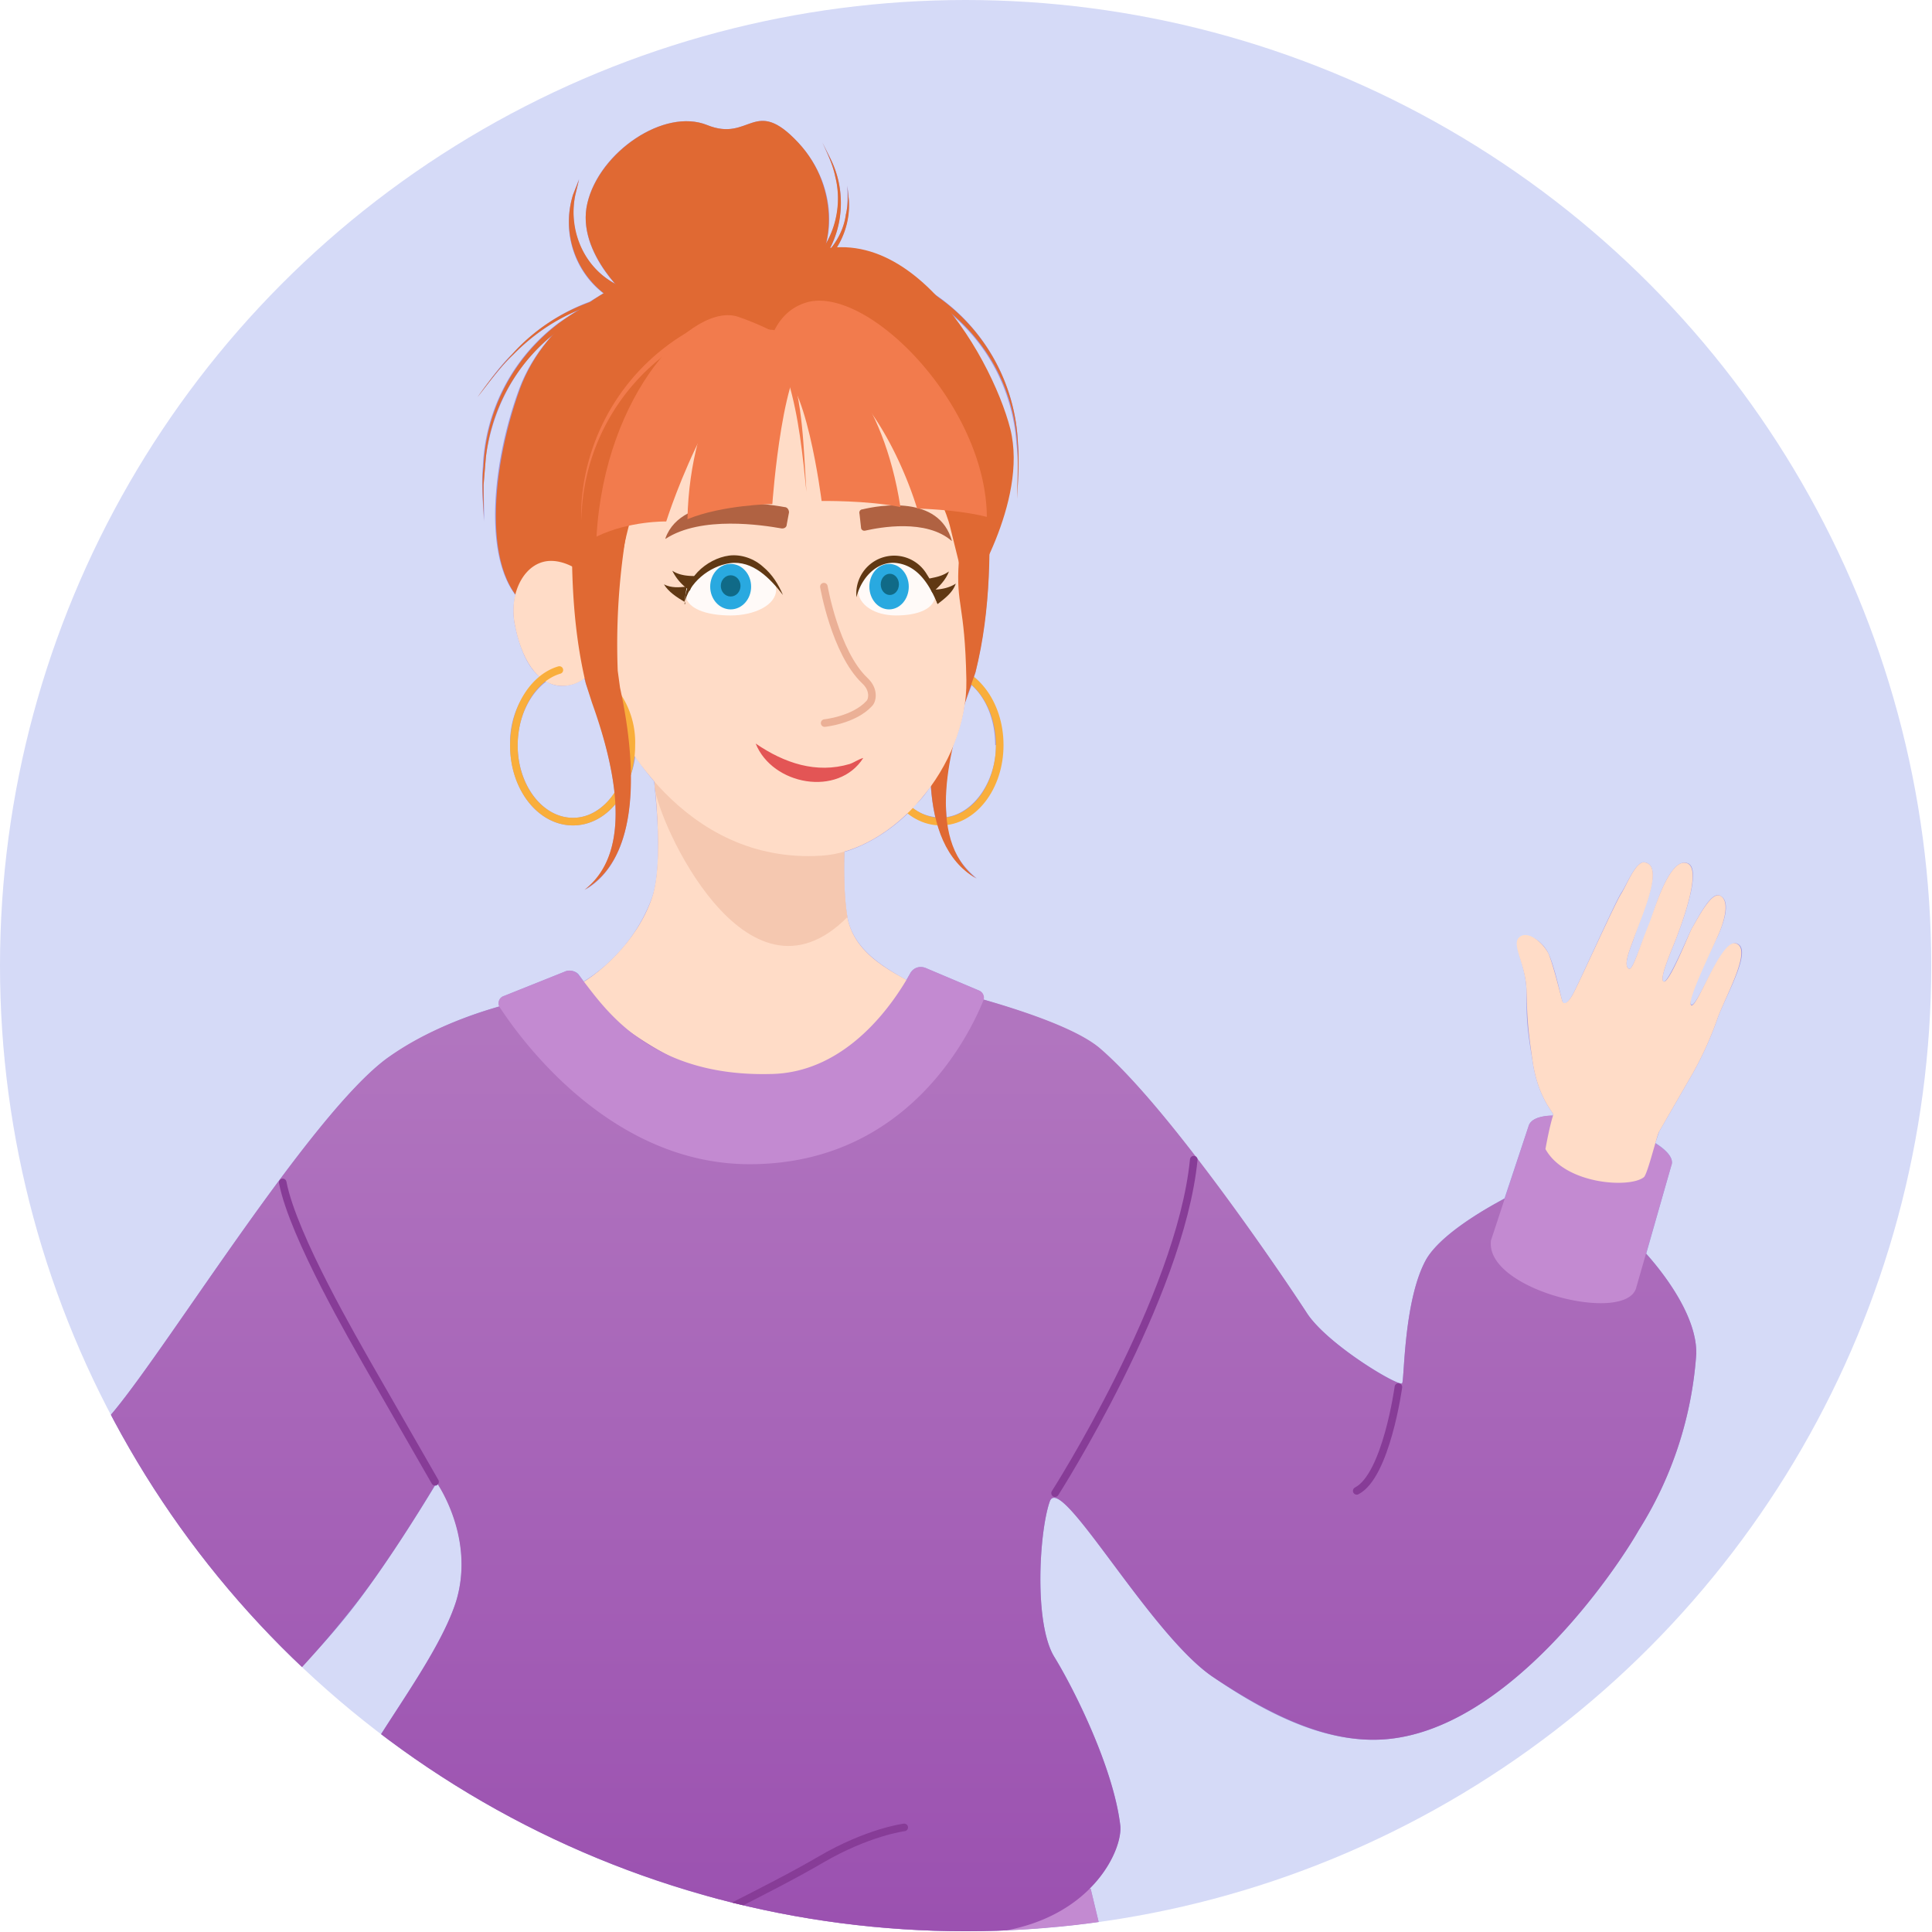 <svg xmlns="http://www.w3.org/2000/svg" data-name="Layer 1" viewBox="0 0 254.9 254.9"><defs><clipPath id="a"><circle cx="127.4" cy="127.4" r="127.4" style="fill:none;stroke-width:0"/></clipPath><clipPath id="b"><circle cx="120.6" cy="128.9" r="134.1" style="fill:none;stroke-width:0"/></clipPath><linearGradient id="d" x1="105.1" x2="105.1" y1="253.9" y2="136.2" gradientUnits="userSpaceOnUse"><stop offset="0" stop-color="#9b51b0"/><stop offset="1" stop-color="#b175bf"/></linearGradient><filter id="c" filterUnits="userSpaceOnUse"><feOffset/><feGaussianBlur result="blur" stdDeviation="11"/><feFlood flood-color="#7471cf" flood-opacity=".3"/><feComposite in2="blur" operator="in"/><feComposite in="SourceGraphic"/></filter></defs><circle cx="127.4" cy="127.4" r="127.4" style="fill:#d5daf7;stroke-width:0"/><g style="clip-path:url(#a)"><g style="clip-path:url(#b)"><path d="M223.4 141.5a46 46 0 0 0 3.3-7.4c1.2-3.1 4.5-8.8 2.5-9.6-2-.9-5.4 8.9-6.1 8-.6-.5 2.4-6.7 3.5-8.9 1-2.2 1.7-4.7.4-5.4-1.2-.8-3 3-3.8 4.3-.5 1-3.1 7.2-3.7 7-.7-.3 1.3-4.7 1.7-5.8.4-1.1 3.5-9 1.5-9.8-2.5-1-4.6 6.7-5 7.9-1.5 3.4-2.3 6.3-2.8 6-.7-.4 0-2.2.6-3.8 1-3.3 4.1-9.6 1.6-10.2-1.2-.4-2.4 2.8-3.2 4s-5.7 12.2-6.4 13.4c-.6 1.1-1.2 1.6-1.4.8-.2-.7-1-4.5-1.8-6.2-.8-1.7-2.8-2.9-3.8-2-1 .9.8 3.4.9 6.9 0 3.4 0 4.6.8 9.3.7 4.8 2.7 6.7 2.7 7v.2c-1.6 0-2.9.4-3.2 1.3l-3.2 9.6c-.4.3-8 4.1-10.3 8-3 5.3-2.9 15.8-3.2 16.4-.4.5-9.9-5.1-12.6-9.3a360 360 0 0 0-14.7-20.6c-4.4-5.8-9-11.2-12.7-14.3-3-2.5-9.7-4.8-15.2-6.4 0-.5-.2-1-.6-1.2l-7.1-3c-.8-.3-1.6 0-2 .7l-.5.9c-3-1.7-7-4-7.8-8.3-.4-2.4-.5-5.6-.4-8.6 3-.9 5.9-2.7 8.4-5.1a7 7 0 0 0 3.9 1.5c.9 3 2.5 5.6 5.2 7.1a10.7 10.7 0 0 1-4-7.1c4.2-.6 7.4-5.1 7.4-10.5 0-3.8-1.5-7-3.8-9l.2-.6a69 69 0 0 0 1.8-15.8c2-4.4 4-10.8 2.7-16.3-1-4-3.9-10.3-7.9-15.3 5 4.1 8.3 10.2 8.8 17.2.3 2.4.2 5 .1 7.3.1-2.3.3-5 .1-7.3A25 25 0 0 0 123 38.6c-3.6-3.6-7.9-6.1-12.6-5.9 1.1-1.8 1.7-4 1.6-6.3l-.2-1.9c0 1.3.1 2.6-.2 3.8-.2 1.7-1 3.2-2 4.5h-.1c1.8-3.6 2-8 .1-11.8l-1.1-2.2c.7 1.5 1.4 3 1.7 4.5.8 3 .3 6.2-1.2 8.8 1-3.7.3-9-3.7-13.3-5.8-6.2-6.3 0-12-2.3S79 20.1 77.5 26.8c-1 4.2 1.5 8.2 3.6 10.6-4.1-2.2-6.2-7-5.2-11.6l.5-2.2-.8 2.1c-1.5 4.8.1 10 4 13l-1.8 1.1a26.3 26.3 0 0 0-10.2 6.9c-1.7 1.6-3.2 3.8-4.6 5.7 1.5-1.9 3-4 4.7-5.6 2.5-2.5 5.3-4.5 8.4-5.8l-2.4 1.6a25 25 0 0 0-10 19c-.2 2.3 0 4.9.2 7.2l-.1-4.8.3-3.7c.9-6.5 4-12.2 8.7-16a22 22 0 0 0-4.3 7c-3.4 9.2-4.8 21.5-.5 27.2a9 9 0 0 0-.1 3.8c.6 3 1.6 5.6 3.3 7a11.5 11.5 0 0 0-3.9 9c0 5.9 3.7 10.6 8.3 10.6 2.1 0 4.1-1 5.6-2.8.2 4.5-.7 8.7-4 11.3 4.8-2.8 6.1-9 6-15.1.3-.8.5-1.6.6-2.5a38 38 0 0 0 2.5 3.3c.5 4.8 1 11.8-.3 15.4a22 22 0 0 1-9 11 20 20 0 0 0-.7-1c-.4-.4-1.2-.6-1.8-.3l-8 3.2a1 1 0 0 0-.6 1.4 49 49 0 0 0-14.8 6.8c-10 7.3-28.5 37.4-36 46.5-7.4 9-23.7 22.6-24.5 40.9-1 24 21.7 44 32.3 38.5v-.2l9.3 9c.6.8 1.9.5 3.4-.4l2.8 2.5s5 5.5 7.8 9.8c2.1-.6 6.6-3.4 10.5-8.7l1.4-2.1c.8-1 3.8 4.2 6.9 4s-1-5.5-3-8.6c-2-3-11.7-2.6-11.7-2.6s-3.2-2.2-5-4c.8-1.7 1.2-3 .5-3.8l-9-9.6c2.4-7.3-.4-17.5-5.1-24.7v-.4c5-2.4 9.7-7.1 14.2-12.7 4.8-6 10.4-15.2 11.5-17h.2l.2-.2c.7 1.1 4.7 7.7 2.4 15.4-2.6 8.3-12.5 19.8-14 25.4-1.4 5.6 3.4 10.8 7.3 13.6l.7.5h-.6l-2.3 6.2c-.4 1 0 2.3 1.1 2.9 5 2.8 21.2 8.5 45.3 8.6 24.3 0 41.6-2.7 47.6-5.7 1.2-.6 1.7-2 1.1-3.1l-2.5-10.4h-.2c3.2-3.2 4.3-6.7 4.1-8.4-.9-7.5-6-17.8-8.7-22.2-2.7-4.4-2-16.5-.6-20.5s13.2 17.6 21.6 23.2c8.3 5.7 15.5 8.6 22.3 8.2 16.5-1 30.9-22.5 33.8-27.6a50 50 0 0 0 7.6-23.3c.1-5.4-5.1-11.5-6.6-13.2l3.3-11.6c.4-.9-.5-2-2.1-3l.5-1.5 4.5-7.8Zm-103-35c1-.8 1.7-1.7 2.4-2.8.1 1.4.3 2.8.6 4.1a6 6 0 0 1-3-1.2Zm11-8.2c0 4.9-3 9-6.5 9.5-.3-3 0-6.1.7-9 .8-2 1.4-4 1.7-6a83.2 83.2 0 0 1 .9-2.4c1.9 1.7 3.1 4.6 3.1 7.9Zm-55.8 9.6c-4 0-7.3-4.3-7.3-9.6 0-3.5 1.5-6.7 3.8-8.4.6.4 1.3.6 2 .6 1.1 0 2.2-.4 3-1l.2.7.9 2.5c1.1 3.2 2.4 7.6 2.9 11.9-1.4 2-3.3 3.3-5.5 3.3Z" style="fill:#9e98e0;filter:url(#c);stroke-width:0"/><ellipse cx="124.1" cy="98.3" rx="7.8" ry="10.1" style="fill:none;stroke:#f9ae3b;stroke-miterlimit:10"/><path d="M130.4 63.4c.3 8.5.4 17-1.7 25.3l-.9 2.6c-2.4 7-5.8 19.3 1 24.6-8.1-4.6-6.3-18.8-4.6-26.6l.3-2.3c.6-7.5-.7-15.2-2-22.6l7.9-1Z" style="fill:#e06933;stroke-width:0"/><path d="M85.7 98.1s2.3 14.6.3 20.4c-2 5.8-7.1 10.3-10.7 12 4.7 7.2 11.3 13 23.5 13s22.9-11.2 23.4-12.6c-2.5-2-9.3-4-10.4-9.9-1-5.8 0-16.6 0-16.6l-26-6.4Z" style="fill:#ffdcc7;stroke-width:0"/><path d="M85.7 98.1s.5.8.7 5.8c.3 4.2 12 30.6 25.4 17.1-1-5.8.1-16.5.1-16.5l-26.2-6.4Z" style="fill:#f5c8b0;stroke-width:0"/><path d="M79.3 91.3c1.8 5.5 10.9 22.7 29 21.6 9.4-.5 19.4-11.7 19.2-23.2-.2-10.3-1.4-9.7-1-15.6.3-5.8 8.3-36.8-26.3-35-40 2-22.7 46.7-20.9 52.2Z" style="fill:#ffdcc7;stroke-width:0"/><path d="M83.4 39.7s-7.5-6.2-5.9-12.9 10.1-12.6 15.8-10.3 6.2-3.9 12 2.3 4.5 15 1.5 17.2-23.4 3.7-23.4 3.7Z" style="fill:#e06933;stroke-width:0"/><path d="M102.3 35.7S96.8 34 90 35c-8 1-18 7-21.4 16.3-4 11-5.3 26.4 2.6 29.7 8 3.4 10.5-5.3 10.5-5.3s3-26.2 19.8-27 23.4 18.9 23.8 20.6l2.3 9.3s8.1-12.3 5.7-22c-2.5-9.8-15.1-32-30.9-21Z" style="fill:#e06933;stroke-width:0"/><path d="M80.4 82.3c0 4.5-2.8 8.2-6.2 8.2s-5.5-3.8-6.3-8.2c-.8-4.2 1.4-8.3 4.8-8.3s7.7 3.8 7.7 8.3Z" style="fill:#ffdcc7;stroke-width:0"/><path d="M82.8 39.4a24.2 24.2 0 0 0-18.7 21l-.3 3.6v4.8c0-2.3-.3-5 0-7.3a25 25 0 0 1 18.8-23.1l.2 1Zm32.7-4a24.9 24.9 0 0 1 18.8 23.1c.2 2.4 0 5-.1 7.3 0-2.3.2-5 0-7.3a24.3 24.3 0 0 0-18.9-22.2l.2-1Z" style="fill:#e06933;stroke-width:0"/><path d="M96.3 41.7c-9.8-4.9-21-2.7-28.6 5.1-1.7 1.6-3.2 3.7-4.7 5.6 1.4-2 3-4 4.6-5.7a25 25 0 0 1 29.2-5.9l-.5.9Zm9.3-5.8a12 12 0 0 0 4.6-12.6c-.3-1.5-1-3-1.7-4.5l1.1 2.2c2.6 5.3 1.4 12-3.4 15.7l-.6-.8Z" style="fill:#e06933;stroke-width:0"/><path d="M81 39.6a12 12 0 0 1-5.4-13.9l.8-2-.5 2c-1 5 1.4 10.1 6 12.1l-.8 1.8Zm23.5-3.6c3.6-.8 6.6-4 7.1-7.7.3-1.2.3-2.5.2-3.8l.2 2c.3 4.6-2.7 9.2-7.3 10.5l-.2-1Z" style="fill:#e06933;stroke-width:0"/><path d="M79.7 89.8a11 11 0 0 1 3.6 8.5c0 5.6-3.4 10.1-7.7 10.1s-7.8-4.5-7.8-10c0-4.9 2.6-9 6-10" style="fill:none;stroke:#f9ae3b;stroke-linecap:round;stroke-miterlimit:10"/><path d="M83.5 65.8a90.3 90.3 0 0 0-2 22.7l.3 2.2c1.7 7.8 3.5 22-4.7 26.7 7-5.4 3.5-17.7 1-24.7l-.8-2.5c-2-8.4-2-16.9-1.7-25.4l8 1Z" style="fill:#e06933;stroke-width:0"/><path d="M87.8 71c2.2-6.1 13-4.6 15.7-4.1.4 0 .6.4.6.7l-.3 1.6c0 .4-.4.6-.8.5-2.3-.4-10.5-1.7-15.2 1.4Zm37.8.4c-1.7-6.2-9.7-4.7-11.8-4.2-.3 0-.5.3-.4.6l.2 1.8c0 .3.3.5.6.4 1.8-.4 8-1.6 11.4 1.4Z" style="fill:#b06242;stroke-width:0"/><path d="m53.6 250.7-2.3 6.2c-.4 1 0 2.3 1.1 2.9 5 2.8 21.2 8.5 45.3 8.6 24.3 0 41.6-2.7 47.6-5.7 1.2-.6 1.7-2 1.1-3.1l-2.5-10.4-90.3 1.5Z" style="fill:#c38ad1;stroke-width:0"/><path d="M76.5 130.5s-15.4 1.8-25.4 9.1c-10 7.3-28.5 37.4-36 46.5-7.4 9-27.8 27.6-28.6 45.9-1.1 24 25.8 39 36.4 33.5 0 0 3.5-10.7 13.9-14.5 2.5-7.4-4.6-12.8-9.5-20.1 5.1-2.4 14-12.2 18.6-18 5.4-6.6 11.7-17.3 11.7-17.3s5.1 7.2 2.6 15.6c-2.6 8.3-12.5 19.8-14 25.4s3.4 10.8 7.3 13.6c7.8 5.6 12 9 35.2 5.7 9.2-2.6 37.4-.2 42.8-1 12.7-1.8 16.7-11 16.3-14.1-.9-7.5-6-17.8-8.7-22.2s-2-16.5-.6-20.5 13.2 17.6 21.6 23.2 15.5 8.6 22.3 8.2c16.5-1 30.9-22.5 33.8-27.6a50 50 0 0 0 7.6-23.3c.1-6.3-7-13.6-7-13.6s-.8 3.7-7.1 3-12-5.9-12-5.9l.9-4s-8 4-10.4 8c-3 5.3-2.9 15.8-3.2 16.4s-9.9-5.1-12.6-9.3c-2.7-4.2-18.2-27.2-27.4-35-5.6-4.6-24.2-8.6-24.2-8.6s-8.7 15-21.6 13.3-22.7-12.4-22.7-12.4Z" style="fill:url(#d);stroke-width:0"/><path d="M57.4 195.5 48.5 180c-1.5-2.7-9.8-16.8-11.2-24m101.9 41s16.5-25.8 18.3-44m27 30s-1.6 11.7-5.5 13.7M27.5 230.2s-7.3-3.8-14.8-3m14.4 3.7s-8.7-.7-15.3 2.8m76.8 21.8s13.3-6.4 19.6-10.1 11.1-4.3 11.1-4.3" style="fill:none;stroke:#873c97;stroke-linecap:round;stroke-miterlimit:10"/><path d="M66.5 131.4a1 1 0 0 0-.5 1.6c2.9 4.4 14.7 20.6 32.9 20.6 20.8 0 29-17.1 30.8-21.5a1 1 0 0 0-.5-1.4l-7.1-3c-.8-.3-1.6 0-2 .7-2 3.6-8.2 13.2-18.5 13.3-17 .4-22.6-10-25.3-13.1-.4-.5-1.2-.7-1.8-.4l-8 3.2ZM34.8 248.7l11 11.7c2.8 3-11.1 17-13.6 14l-11.8-11.6c-3.9-3.4 9-17.8 14.4-14.1Zm161.9-85 5-15.2c1.4-3.9 20.3 1.6 18.8 5.3l-4.6 16c-1.1 5-19.8.5-19.2-6Z" style="fill:#c38ad1;stroke-width:0"/><path d="M204.9 147c0-.3-2-2.2-2.7-7s-.7-5.9-.8-9.3c-.1-3.5-2-6-1-7s3 .4 3.9 2.1c.7 1.7 1.6 5.5 1.8 6.2s.8.3 1.4-.8c.7-1.2 5.6-12.1 6.4-13.3.8-1.3 2-4.5 3.2-4.1 2.5.6-.5 7-1.6 10.2-.6 1.6-1.3 3.4-.6 3.8.5.3 1.3-2.6 2.7-6 .5-1.2 2.6-8.8 5-7.9 2.1.8-1 8.7-1.4 9.8-.4 1.1-2.4 5.5-1.7 5.8s3.2-6 3.7-7c.8-1.3 2.6-5 3.8-4.3s.6 3.2-.4 5.4-4 8.4-3.5 9c.7.8 4-9 6-8.1 2 .8-1.2 6.5-2.4 9.6a46 46 0 0 1-3.3 7.4l-4.5 7.8c-.3.5-1.5 5.5-2 6-1.8 1.5-10.4 1-13-3.7.6-3.3 1-4.4 1-4.4" style="fill:#ffdcc7;stroke-width:0"/><path d="M102.5 45.3c.9.5 1.2 1.5 1.5 2.3 2 5.6 2 11.5 2.4 17.3-.5-4.9-1-9.9-2.4-14.6-.4-1.4-.8-2.9-1.8-4 0 0-.2-.1 0 0l.3-1Z" style="fill:#f27b4d;stroke-width:0"/><path d="M105.3 45.5s-3.8-2.3-7.9-3.7c-5.8-2-17.6 9.9-18.7 29 4.3-2.1 9.2-2 9.2-2s7.7-24.4 17.4-23.3Z" style="fill:#f27b4d;stroke-width:0"/><path d="M107.2 46.5s-3.3-3.2-6-3-10.2 10-10.5 25c4.6-1.9 11.2-2 11.2-2s1.4-20 5.3-20Z" style="fill:#f27b4d;stroke-width:0"/><path d="M102.4 49.2s1.4-3.4 4.1-3.5 10 6.4 12.3 21.2c-4.4-.9-10.4-.8-10.4-.8s-2.2-17.5-6-16.9Z" style="fill:#f27b4d;stroke-width:0"/><path d="M101.2 46.8s.5-5.8 5.6-7c8.2-1.7 23.3 13.9 23.4 28.4-3.9-1-9.2-1.1-9.2-1.1s-6.4-22.2-19.8-20.3ZM94 43.2a28 28 0 0 0-17.2 23.5l-.1 2v-2a28.4 28.4 0 0 1 17-24.4l.3.9Z" style="fill:#f27b4d;stroke-width:0"/><path d="M102.4 77.8c0 2-2.8 3.4-6 3.4s-6-.9-6-3 3-4 6.2-4 5.8 1.6 5.8 3.6Zm21 .6c0 2-2.4 2.8-5.2 2.8s-5-1.4-5-3.4 2.2-3.7 5-3.7 5.2 2.3 5.2 4.3Z" style="fill:#fffaf8;stroke-width:0"/><ellipse cx="96.4" cy="77.4" rx="2.7" ry="3" style="fill:#29a9e0;stroke-width:0"/><path d="M90.4 79.7c-.3-3.2 2.8-6 5.8-6.4 1.6-.2 3.3.4 4.5 1.5 1.2 1 2 2.3 2.6 3.7-1.7-2.2-4-4.6-7-4.2-2.7.4-5.5 2.6-6 5.4Z" style="fill:#603813;stroke-width:0"/><path d="M90.3 79.4c-1-.6-2.1-1.3-2.7-2.3 1 .5 2 .4 3 .3l-.3 2Z" style="fill:#603813;stroke-width:0"/><path d="M91 77.9a6.7 6.7 0 0 1-2.3-2.6c.9.6 2 .7 3 .7l-.7 2Zm32-.1c1 0 2.2-.2 3.1-.8-.4 1.2-1.5 2-2.4 2.7l-.7-2Z" style="fill:#603813;stroke-width:0"/><path d="M122.2 76.4c1-.2 2-.3 3-1-.4 1.1-1.3 2-2.2 2.8l-.8-1.8Z" style="fill:#603813;stroke-width:0"/><path d="M108.7 77.4s1.5 8.7 5.4 12.4c1.3 1.2 1 2.6.6 3-2 2.2-5.9 2.6-5.9 2.6" style="fill:none;stroke:#ebb096;stroke-linecap:round;stroke-miterlimit:10"/><path d="M99.7 98.1c3.8 2.6 8 4 12.4 2.7.6-.2 1.1-.6 1.8-.8-3.3 5.2-12 3.6-14.2-1.9Z" style="fill:#e35555;stroke-width:0"/><ellipse cx="96.4" cy="77.3" rx="1.3" ry="1.4" style="fill:#106a87;stroke-width:0"/><ellipse cx="117.3" cy="77.4" rx="2.6" ry="3" style="fill:#29a9e0;stroke-width:0"/><ellipse cx="117.4" cy="77.1" rx="1.2" ry="1.4" style="fill:#106a87;stroke-width:0"/><path d="M113 78.8a5 5 0 0 1 9.3-3 8.7 8.7 0 0 1 1.4 3.9c-1-2.4-2.5-5-5.3-5.4-2.7-.4-4.8 2-5.4 4.5Z" style="fill:#603813;stroke-width:0"/></g></g></svg>